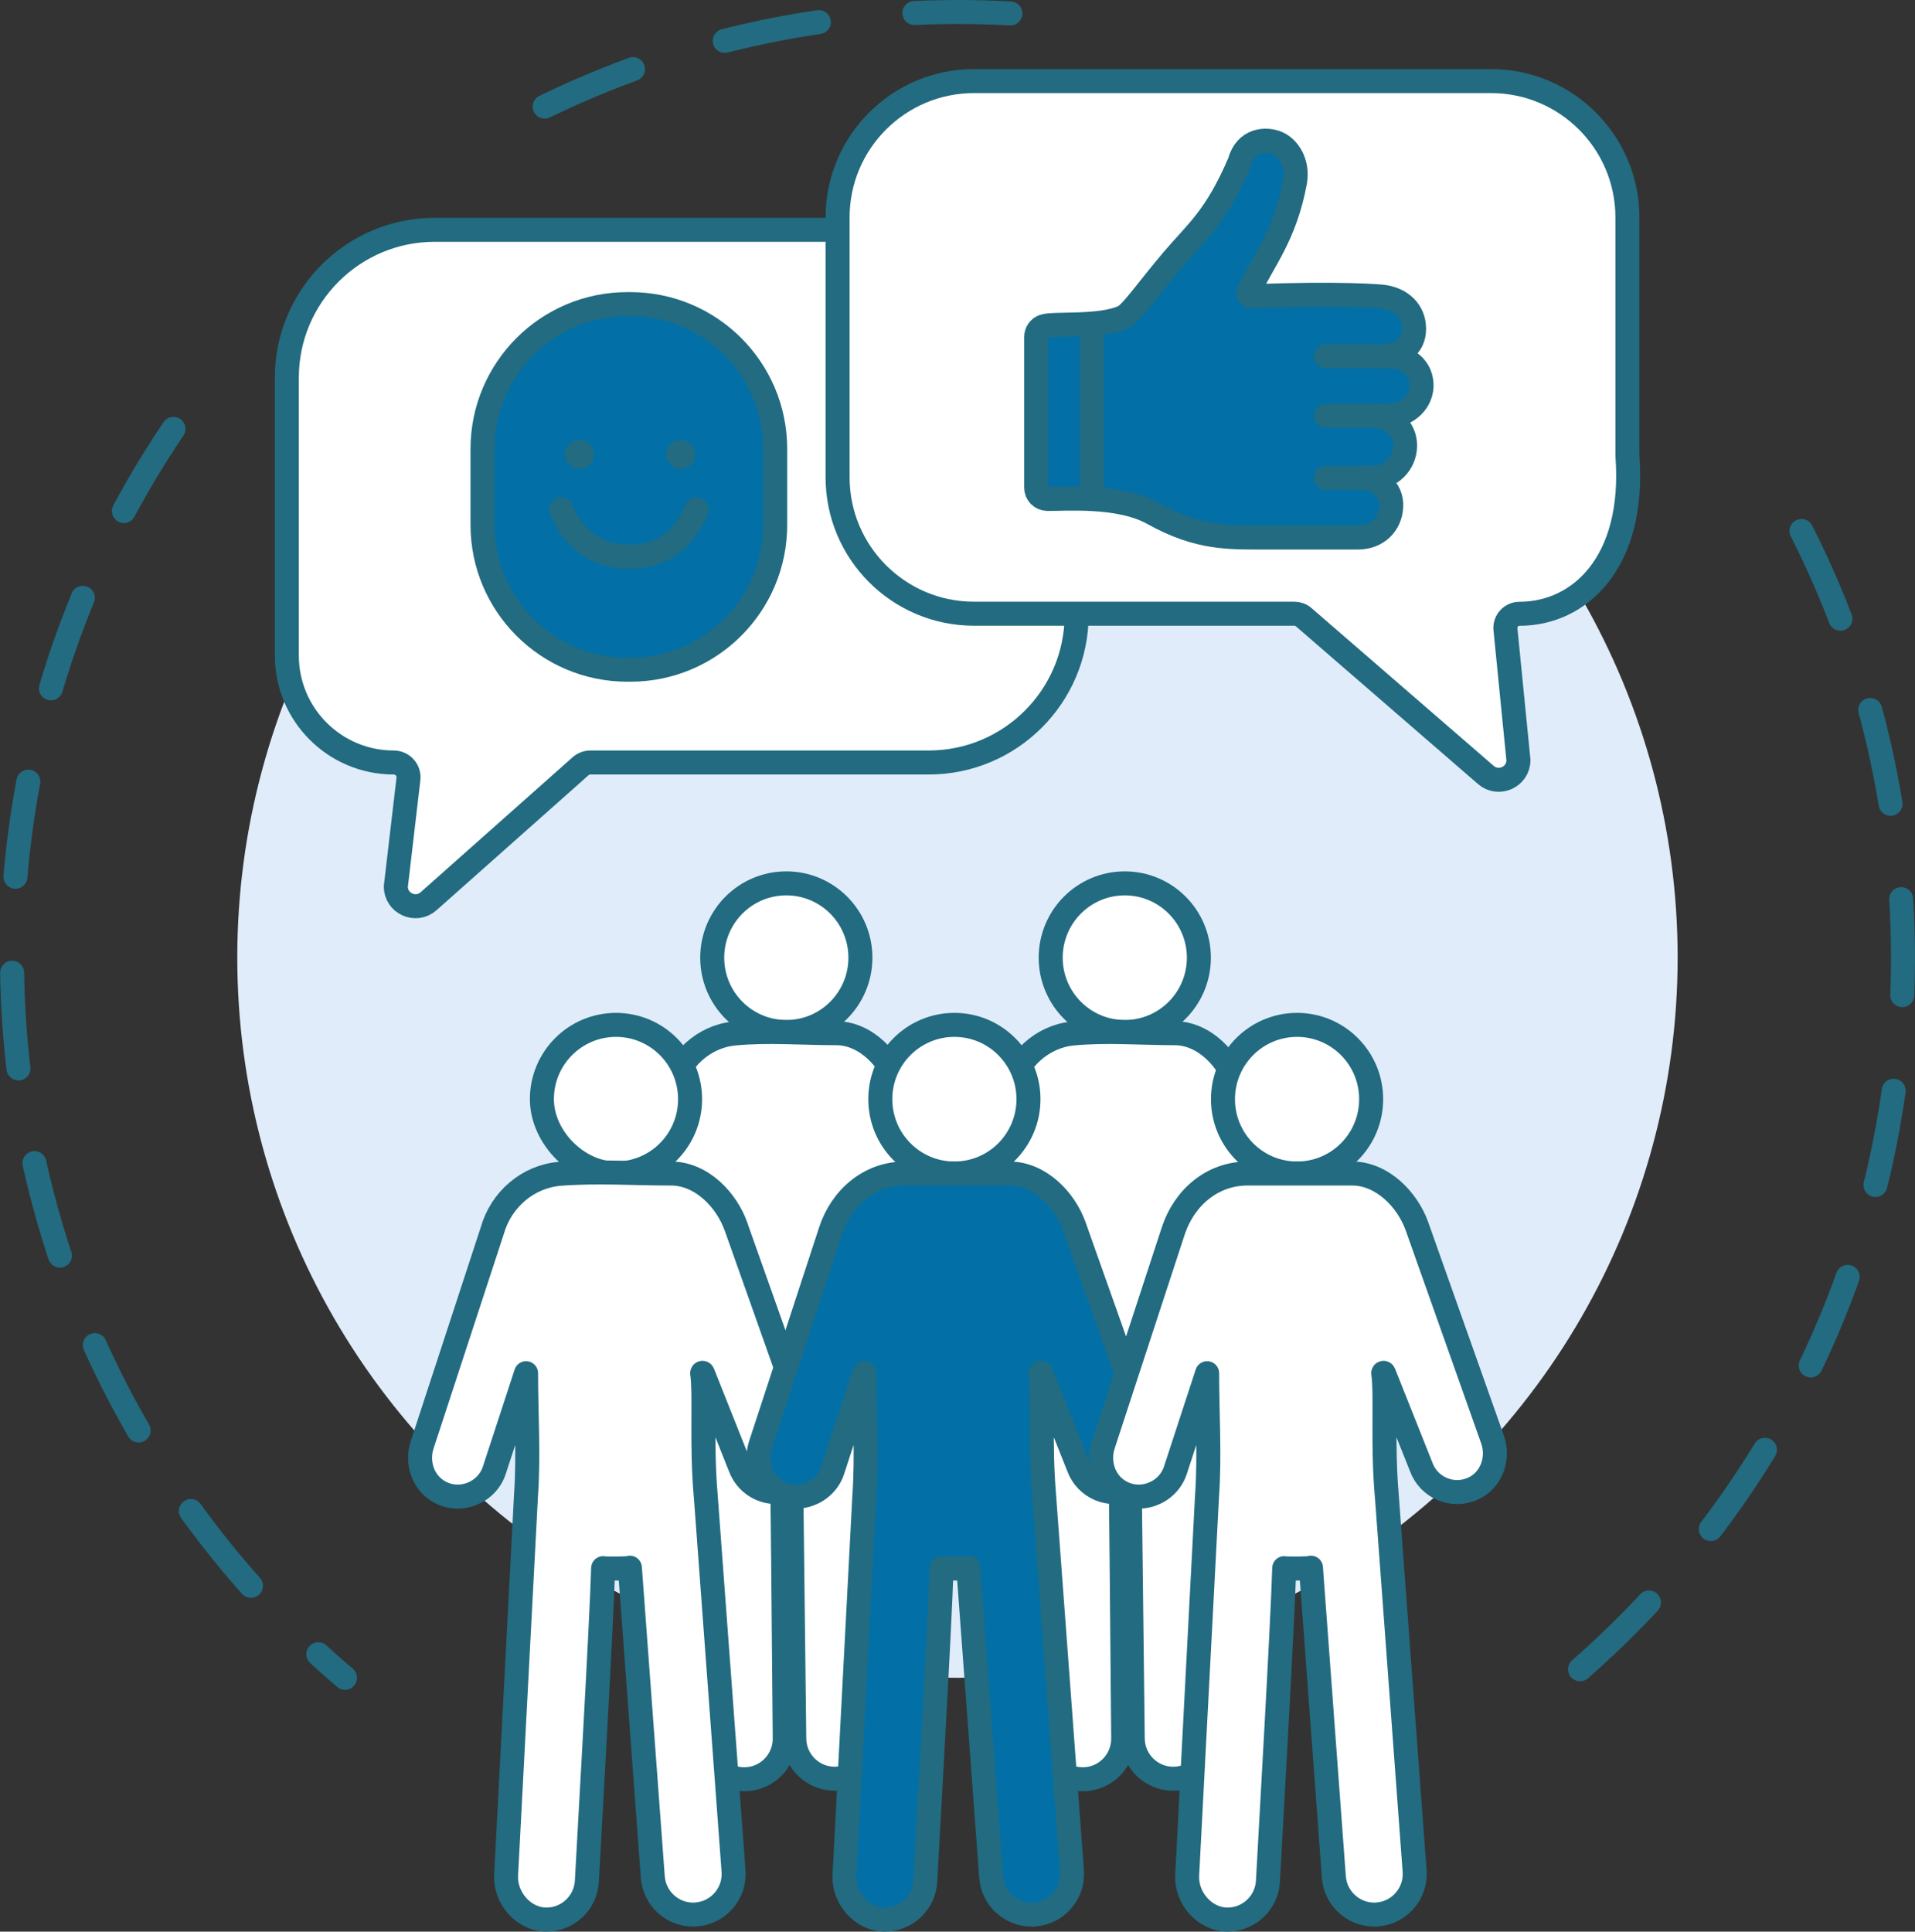 <svg id="Ñëîé_1" xmlns="http://www.w3.org/2000/svg" xmlns:xlink="http://www.w3.org/1999/xlink" viewBox="0 0 2551.1 2573.1" style="enable-background:new 0 0 2551.1 2573.1"><rect x="0" y="0" width="2551.1" height="2573.1" fill="#333333" stroke="none"/><style>.st0{fill:#e0ecf9}.st1{fill:none;stroke:#226b80;stroke-width:31.979;stroke-linecap:round;stroke-linejoin:round;stroke-miterlimit:10;stroke-dasharray:127.915}.st2{fill:#fff;stroke:#226b80;stroke-width:31.979;stroke-linecap:round;stroke-linejoin:round;stroke-miterlimit:10}.st3{fill:#0270a7;stroke:#226b80;stroke-width:31.979;stroke-linecap:round;stroke-linejoin:round;stroke-miterlimit:10}.st4{fill:none;stroke:#226b80;stroke-width:31.979;stroke-linecap:round;stroke-linejoin:round;stroke-miterlimit:10}.st5{fill:#226b80}</style><g><g><g><g><g><g><g><g><g><g><g><circle class="st0" cx="1275.5" cy="1275.5" r="959.4"/></g></g></g></g></g></g></g></g></g><path class="st1" d="M231.1 571.3C95.3 772.3 16 1014.7 16 1275.5c0 384.4 172.2 728.5 443.6 959.5"/><path class="st1" d="M1346 17.9c-23.3-1.3-46.8-1.9-70.5-1.9C1044 16 827.1 78.4 640.7 187.4"/><path class="st1" d="M2104.9 2223.6c263.7-230.9 430.2-570 430.2-948 0-221.8-57.3-430.2-158-611.2"/></g><g><path class="st2" d="M1237.2 306.1h-658c-108.8.0-197.1 88.2-197.1 197.1v370.1c0 78.6 63.8 142.4 142.4 142.4h0c11.8.0 21 10.3 19.6 22l-16.8 143.2c0 22.5 26.4 34.5 43.4 19.8l202.7-180c3.6-3.2 8.3-5 13.1-5h450.7c108.8.0 197.1-88.2 197.1-197.1V503.2C1434.3 394.4 1293.1 306.1 1237.2 306.1z"/><g><path class="st2" d="M1297.6 108h688.6c100.4.0 181.8 81.4 181.8 181.8v317.1c10.7 143-64.3 210.7-143.7 210.7v0c-11.2.0-19.9 9.6-18.8 20.7l17.3 174.2c0 22.5-26.4 34.5-43.4 19.8l-242.7-210.2c-3.4-3-7.8-4.6-12.4-4.6h-426.7c-100.4.0-181.8-81.4-181.8-181.8v-346C1115.8 189.4 1197.2 108 1297.6 108z"/></g><path class="st3" d="M1893.7 510.9c-1.6-24.4-23-36.4-43-36.4h-9.9c23.8.0 43-12.6 43-36.4.0-23.8-17.4-40.3-43-43 0 0-55-5.3-173-.4-3.5.1-5.7-3.5-4.2-6.7 19.7-41.5 48.4-74.2 61.6-145.8.0.0.0-.1.0-.1 4.5-25.9-9.3-45.2-23-51.3-16.1-7.1-42.8-4.9-50.8 25.1-31.9 74.3-56.4 91.8-89.5 130.7-34.1 40.2-54.3 70.4-65.2 75.5-30.6 14.4-94 8-106.5 12.6-5.9 2.2-9.8 7.8-9.8 14v75.4c0 25 0 99.1.0 125.6.0 8.1 6.5 14.7 14.6 14.9 22.7.5 95.6-6.1 141 19.3 61.7 34.4 102.2 32.1 154.5 32.1h117.9.7c25.7.0 43.1-17.8 44.2-40.9 1.2-24.7-18.5-38.5-43-38.5h18.5c23.8.0 43-19.3 43-43 0-23.8-19.3-39.7-43-39.7h21.8C1874.4 553.9 1895.2 534.6 1893.7 510.9z"/><path class="st2" d="M1850.7 474.5H1766.3z"/><path class="st2" d="M1850.7 553.9H1766.3z"/><path class="st2" d="M1766.3 636.6h62.5z"/><path class="st2" d="M1454.5 432.7V664.3z"/><g><path class="st3" d="M839.7 892.1h-3.9c-106.6.0-193-86.4-193-193v-101c0-106.6 86.4-193 193-193h3.9c106.6.0 193 86.4 193 193v101C1032.7 805.7 946.3 892.1 839.7 892.1z"/><g><path class="st4" d="M928 678.7c-17.3 41.3-46.8 62.9-90.1 62.9-44.5.0-75.5-25.7-90.1-62.9"/></g><circle class="st5" cx="771.9" cy="605.4" r="19.3"/><circle class="st5" cx="906.8" cy="605.4" r="19.3"/></g></g><g><g><g><g><g><ellipse class="st2" cx="1047.5" cy="1275.7" rx="98.7" ry="99"/><path class="st2" d="M1289.8 1734l-92.2-285.9c-10.6-35.9-43.9-71.8-83.5-71.8-44.7.0-91.2-3.9-135.7.4-40.6 3.8-74.9 34.7-85.7 77.2.0.0-85.3 286.4-85.5 287.2-9.6 32.1 15.5 65.7 48.8 65.7 21.9.0 42.2-14.3 48.8-36.5l22.8-149.4c0 0 9.2 134.9 5.9 199.1l4 496.5c.2 29.7 24.3 53.6 53.9 53.6.1.0.3.0.5.0 29.8-.2 53.7-24.6 53.5-54.5-.9-106.9-3.2-383.6-4.4-414.3-.3-8.3 11.7-9.7 12.2.0.1 8.9 4.9 414.7 4.9 414.7.3 29.6 24.4 53.4 53.9 53.4.2.0.4.0.6.0 29.8-.4 53.6-24.8 53.3-54.7l-5.8-491.5c-1.3-71 7.1-200.8 7.1-200.8l25.5 142.8c8.6 26.8 37.4 41.5 64.1 32.9C1283.8 1789.7 1298.5 1760.9 1289.8 1734z"/></g><g><ellipse class="st2" cx="1498.4" cy="1275.7" rx="98.7" ry="99"/><path class="st2" d="M1740.7 1734l-92.2-285.9c-10.6-35.9-43.9-71.8-83.5-71.8-44.7.0-91.2-3.9-135.7.4-40.6 3.8-74.9 34.7-85.7 77.2.0.0-85.3 286.4-85.5 287.2-9.6 32.1 15.5 65.7 48.8 65.7 21.9.0 42.2-14.3 48.8-36.5l22.8-149.4c0 0 9.2 134.9 5.9 199.1l4 496.5c.2 29.7 24.3 53.6 53.9 53.6.1.0.3.0.5.0 29.8-.2 53.7-24.6 53.5-54.5-.9-106.9-3.2-383.6-4.4-414.3-.3-8.3 11.7-9.7 12.2.0.1 8.9 4.9 414.7 4.9 414.7.3 29.6 24.4 53.4 53.9 53.4.2.0.4.0.6.0 29.8-.4 53.6-24.8 53.3-54.7l-5.8-491.5c-1.3-71 7.1-200.8 7.1-200.8l25.5 142.8c8.6 26.8 37.4 41.5 64.1 32.9C1734.6 1789.7 1749.3 1760.9 1740.7 1734z"/></g><g><path class="st2" d="M820.6 1563.2c54.5.0 98.7-44.3 98.7-99 0-54.7-44.2-99-98.7-99-54.5.0-98.7 44.3-98.7 98.9C721.9 1515.3 769.9 1563.2 820.6 1563.2z"/><path class="st2" d="M1081 1917.5c0 0-100.5-283.4-100.6-283.8-12.4-35-45.7-70.5-86.5-70.5-49 0-99.4-3.4-148.3.4-42.2 3.6-78.1 34-89.9 76l-93.3 284.9c-7.4 22.6.2 48.2 20.1 61 28.6 18.5 66.1 3.5 76-27l42.3-129.3c0 53.8 3.7 109.1-.1 162.8.0.0-26.4 505.1-26.5 506-1.6 29.9 23.1 59 53.8 59 28.5.0 52.3-22.4 53.8-51.2 3.1-59.2 19.3-337.2 21.7-416.9 3.2.9 35.7.7 35.6-.6l30.5 412c2.1 28.4 25.8 50.1 53.7 50.1 1.3.0 2.7.0 4.1-.2 29.7-2.2 52-28.1 49.8-57.9.0.0-37-499.7-37.1-500.4-6-68.5-.6-134.6-4.7-162.7-.1-.5.6-.7.8-.2l49.6 124.6c10 28.1 42 42 69.7 29.1C1079.5 1971.6 1089.9 1942.6 1081 1917.5z"/></g><g><ellipse class="st2" cx="1271.4" cy="1464.2" rx="98.7" ry="99"/><path class="st3" d="M1531.8 1917.5c0 0-100.4-283.1-100.6-283.8-12.7-35.8-46.4-70.5-86.5-70.5h-139.3c-47.4.0-84.5 32.6-98.9 76.4l-93.3 284.9c-7.4 22.6.2 48.2 20.1 61 28.6 18.5 66.1 3.5 76-27l42.3-129.3c0 53.8 3.7 109.1-.1 162.8.0.0-26.4 505.1-26.5 506-1.6 29.9 23.1 59 53.8 59 28.5.0 52.3-22.4 53.8-51.2 3.1-59.2 19.3-337.2 21.7-416.9 3.2.9 35.7.7 35.6-.6l30.5 412c2.1 28.4 25.8 50.1 53.7 50.1 1.3.0 2.7.0 4.1-.2 29.7-2.2 52-28.1 49.8-57.9.0.0-37-499.7-37.1-500.4-6-68.5-.6-134.6-4.7-162.7-.1-.5.6-.7.8-.2l49.6 124.6c10 28.1 42 42 69.7 29.1C1530.4 1971.6 1540.7 1942.6 1531.8 1917.5z"/></g><g><ellipse class="st2" cx="1727.9" cy="1464.2" rx="98.7" ry="99"/><path class="st2" d="M1988.3 1917.5c0 0-100.4-283.1-100.6-283.8-12.7-35.8-46.4-70.5-86.5-70.5h-139.3c-47.4.0-84.5 32.6-98.9 76.4l-93.3 284.9c-7.4 22.6.2 48.2 20.1 61 28.6 18.5 66.1 3.5 76-27l42.3-129.3c0 53.8 3.7 109.1-.1 162.8.0.0-26.4 505.1-26.5 506-1.6 29.9 23.1 59 53.8 59 28.5.0 52.3-22.4 53.8-51.2 3.1-59.2 19.3-337.2 21.7-416.9 3.2.9 35.7.7 35.6-.6l30.5 412c2.1 28.4 25.8 50.1 53.7 50.1 1.3.0 2.7.0 4.1-.2 29.7-2.2 52-28.1 49.8-57.9.0.0-37-499.7-37.1-500.4-6-68.5-.6-134.6-4.7-162.7-.1-.5.6-.7.8-.2l49.6 124.6c10 28.1 42 42 69.7 29.1C1986.9 1971.6 1997.2 1942.6 1988.3 1917.5z"/></g></g></g></g></g></g></svg>